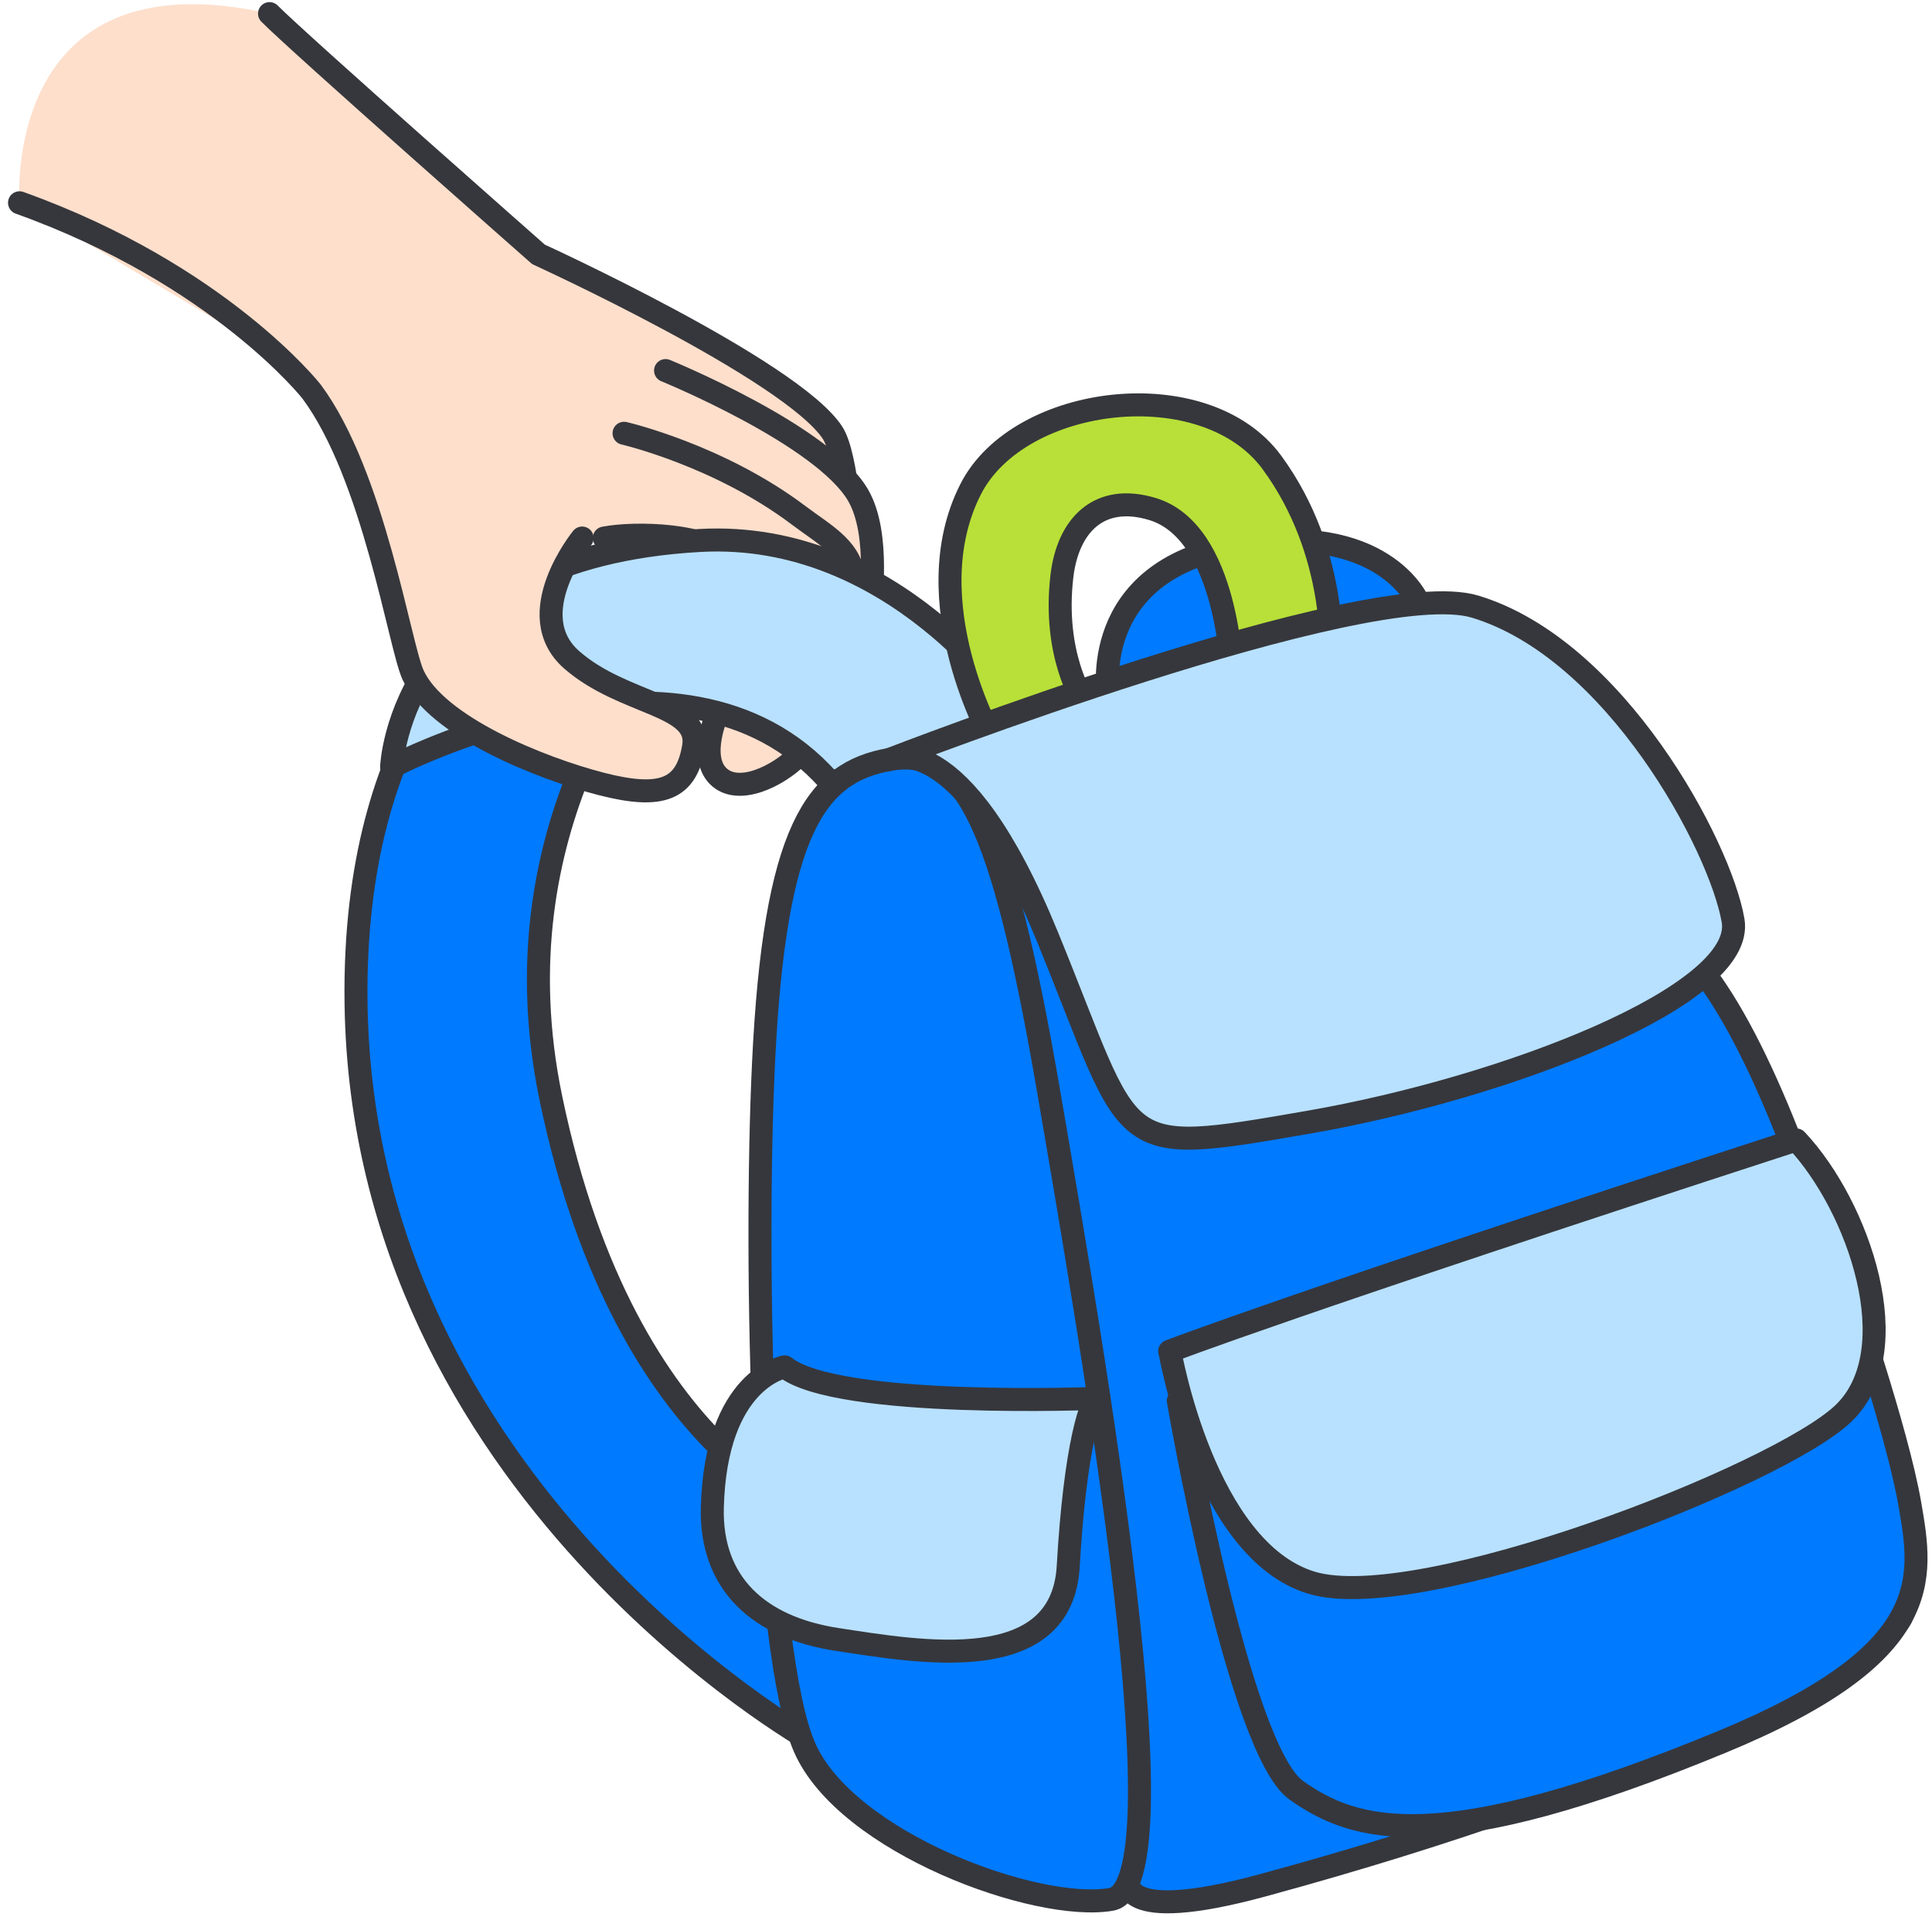 <svg width="126" height="125" viewBox="0 0 126 125" fill="none" xmlns="http://www.w3.org/2000/svg">
<path d="M37.965 35.078C37.965 35.078 33.893 40.066 37.295 43.03C40.698 45.995 45.698 45.879 45.234 48.675C44.77 51.472 43.172 52.13 39.216 51.111C35.259 50.093 28.454 47.361 26.933 43.997C26.057 42.077 24.381 30.98 20.308 25.515C20.308 25.515 14.303 17.886 1.273 13.22C1.26 13.233 0.035 -3.045 17.576 0.886C20.283 1.492 35.117 16.584 35.117 16.584C35.117 16.584 51.562 24.098 54.282 28.196C55.313 29.743 55.519 35.478 55.725 35.246" fill="#FDDFCC"/>
<path d="M17.578 0.888C19.537 2.86 35.119 16.586 35.119 16.586C35.119 16.586 51.564 24.099 54.284 28.198C55.315 29.744 55.521 35.48 55.727 35.248" fill="#FDDFCC"/>
<path d="M17.578 0.888C19.537 2.86 35.119 16.586 35.119 16.586C35.119 16.586 51.564 24.099 54.284 28.198C55.315 29.744 55.521 35.48 55.727 35.248" stroke="#36373C" stroke-width="1.5" stroke-linecap="round" stroke-linejoin="round"/>
<path d="M43.406 24.162C43.406 24.162 53.665 28.351 55.959 32.282C57.493 34.923 56.642 39.628 56.862 39.409" fill="#FDDFCC"/>
<path d="M43.406 24.162C43.406 24.162 53.665 28.351 55.959 32.282C57.493 34.923 56.642 39.628 56.862 39.409" stroke="#36373C" stroke-width="1.5" stroke-linecap="round" stroke-linejoin="round"/>
<path d="M39.41 35.081C41.421 34.694 46.202 34.797 47.568 36.447C48.806 37.929 49.966 39.308 49.966 39.308L55.649 40.262L55.688 38.045C55.727 35.841 53.819 34.913 52.066 33.586C46.86 29.668 40.699 28.25 40.699 28.25" fill="#FDDFCC"/>
<path d="M39.41 35.081C41.421 34.694 46.202 34.797 47.568 36.447C48.806 37.929 49.966 39.308 49.966 39.308L55.649 40.262L55.688 38.045C55.727 35.841 53.819 34.913 52.066 33.586C46.86 29.668 40.699 28.25 40.699 28.25" stroke="#36373C" stroke-width="1.5" stroke-linecap="round" stroke-linejoin="round"/>
<path d="M46.806 46.475C46.806 46.475 45.53 49.297 46.831 50.599C48.133 51.901 50.736 50.599 52.038 49.297" fill="#FDDFCC"/>
<path d="M46.806 46.475C46.806 46.475 45.53 49.297 46.831 50.599C48.133 51.901 50.736 50.599 52.038 49.297" stroke="#36373C" stroke-width="1.5" stroke-linecap="round" stroke-linejoin="round"/>
<path d="M73.612 122.582C73.612 122.582 72.762 125.521 82.286 122.943C107.702 116.048 122.549 108.032 123.98 105.493C125.41 102.954 118.219 70.797 110.086 62.188C101.954 53.579 60.75 55.718 60.75 55.718L73.625 122.582H73.612Z" fill="#007AFF" stroke="#36373C" stroke-width="1.5" stroke-linecap="round" stroke-linejoin="round"/>
<path d="M92.495 39.258C92.495 39.258 90.252 33.897 80.573 35.585C70.881 37.261 72.286 45.38 72.286 45.38" fill="#007AFF"/>
<path d="M92.495 39.258C92.495 39.258 90.252 33.897 80.573 35.585C70.881 37.261 72.286 45.38 72.286 45.38" stroke="#36373C" stroke-width="1.5" stroke-linecap="round" stroke-linejoin="round"/>
<path d="M32.23 40.508C32.23 40.508 22.95 46.695 23.221 65.46C23.672 97.113 52.864 113.494 52.864 113.494L54.062 99.047C54.062 99.047 40.877 95.438 35.928 71.608C32.242 53.886 42.192 42.519 43.829 40.173C45.466 37.828 32.242 40.508 32.242 40.508H32.23Z" fill="#007AFF" stroke="#36373C" stroke-width="1.5" stroke-linecap="round" stroke-linejoin="round"/>
<path d="M66.034 46.078C66.034 46.078 58.301 34.543 45.658 35.239C26.029 36.321 25.539 50.009 25.539 50.009C25.539 50.009 44.459 40.059 54.035 50.885C64.552 51.633 66.021 46.065 66.021 46.065L66.034 46.078Z" fill="#B8E1FF" stroke="#36373C" stroke-width="1.5" stroke-linecap="round" stroke-linejoin="round"/>
<path d="M58.017 49.517C62.864 48.679 65.312 53.267 68.38 71.105C71.447 88.942 77.311 123.006 72.465 123.843C67.619 124.681 55.208 120.157 52.476 113.945C49.743 107.733 49.163 82.575 49.795 69.313C50.517 54.157 53.184 50.355 58.03 49.517H58.017Z" fill="#007AFF" stroke="#36373C" stroke-width="1.5" stroke-linecap="round" stroke-linejoin="round"/>
<path d="M64.771 48.344C64.771 48.344 59.577 39.22 63.302 31.899C66.46 25.687 78.613 24.231 82.956 30.159C87.3 36.088 86.797 42.854 86.797 42.854L80.34 43.975C80.34 43.975 80.121 34.683 75.159 33.188C71.653 32.131 69.643 34.283 69.256 37.557C68.65 42.674 70.648 45.664 70.648 45.664L64.475 48.409" fill="#B8E038"/>
<path d="M64.771 48.344C64.771 48.344 59.577 39.22 63.302 31.899C66.46 25.687 78.613 24.231 82.956 30.159C87.3 36.088 86.797 42.854 86.797 42.854L80.34 43.975C80.34 43.975 80.121 34.683 75.159 33.188C71.653 32.131 69.643 34.283 69.256 37.557C68.65 42.674 70.648 45.664 70.648 45.664L64.475 48.409" stroke="#36373C" stroke-width="1.5" stroke-linecap="round" stroke-linejoin="round"/>
<path d="M76.848 91.341C76.848 91.341 80.753 114.051 84.542 116.731C88.331 119.412 93.834 121.204 112.265 113.587C126.235 107.826 125.398 102.954 124.56 98.095C123.722 93.223 120.436 83.776 120.436 83.776" fill="#007AFF"/>
<path d="M76.848 91.341C76.848 91.341 80.753 114.051 84.542 116.731C88.331 119.412 93.834 121.204 112.265 113.587C126.235 107.826 125.398 102.954 124.56 98.095C123.722 93.223 120.436 83.776 120.436 83.776" stroke="#36373C" stroke-width="1.5" stroke-linecap="round" stroke-linejoin="round"/>
<path d="M58.02 49.517C58.02 49.517 62.582 47.056 68.317 61.091C74.052 75.126 72.442 75.41 85.356 73.167C98.269 70.925 113.864 64.88 113.027 60.021C112.189 55.15 105.358 42.326 96.207 39.555C89.196 37.428 58.02 49.517 58.02 49.517Z" fill="#B8E1FF" stroke="#36373C" stroke-width="1.5" stroke-linecap="round" stroke-linejoin="round"/>
<path d="M76.294 88.104C76.294 88.104 78.524 101.082 85.535 103.196C92.546 105.323 115.938 96.249 120.217 92.164C124.496 88.078 121.21 78.631 117.15 74.326C84.079 85.075 76.281 88.104 76.281 88.104H76.294Z" fill="#B8E1FF" stroke="#36373C" stroke-width="1.5" stroke-linecap="round" stroke-linejoin="round"/>
<path d="M51.174 89.123C51.174 89.123 46.676 89.909 46.457 98.286C46.328 103.222 49.46 106.109 54.589 106.895C60.015 107.72 69.269 109.37 69.669 102.101C70.107 94.342 71.189 90.953 71.679 91.172C71.679 91.172 54.602 91.868 51.174 89.123Z" fill="#B8E1FF" stroke="#36373C" stroke-width="1.5" stroke-linecap="round" stroke-linejoin="round"/>
<path d="M37.966 35.081C37.966 35.081 33.894 40.068 37.296 43.033C40.699 45.997 45.699 45.881 45.235 48.678C44.771 51.474 43.173 52.132 39.216 51.114C35.26 50.095 28.455 47.363 26.934 43.999C26.058 42.079 24.382 30.982 20.309 25.517C20.309 25.517 14.303 17.888 1.273 13.222" fill="#FDDFCC"/>
<path d="M37.966 35.081C37.966 35.081 33.894 40.068 37.296 43.033C40.699 45.997 45.699 45.881 45.235 48.678C44.771 51.474 43.173 52.132 39.216 51.114C35.26 50.095 28.455 47.363 26.934 43.999C26.058 42.079 24.382 30.982 20.309 25.517C20.309 25.517 14.303 17.888 1.273 13.222" stroke="#36373C" stroke-width="1.5" stroke-linecap="round" stroke-linejoin="round"/>
</svg>
